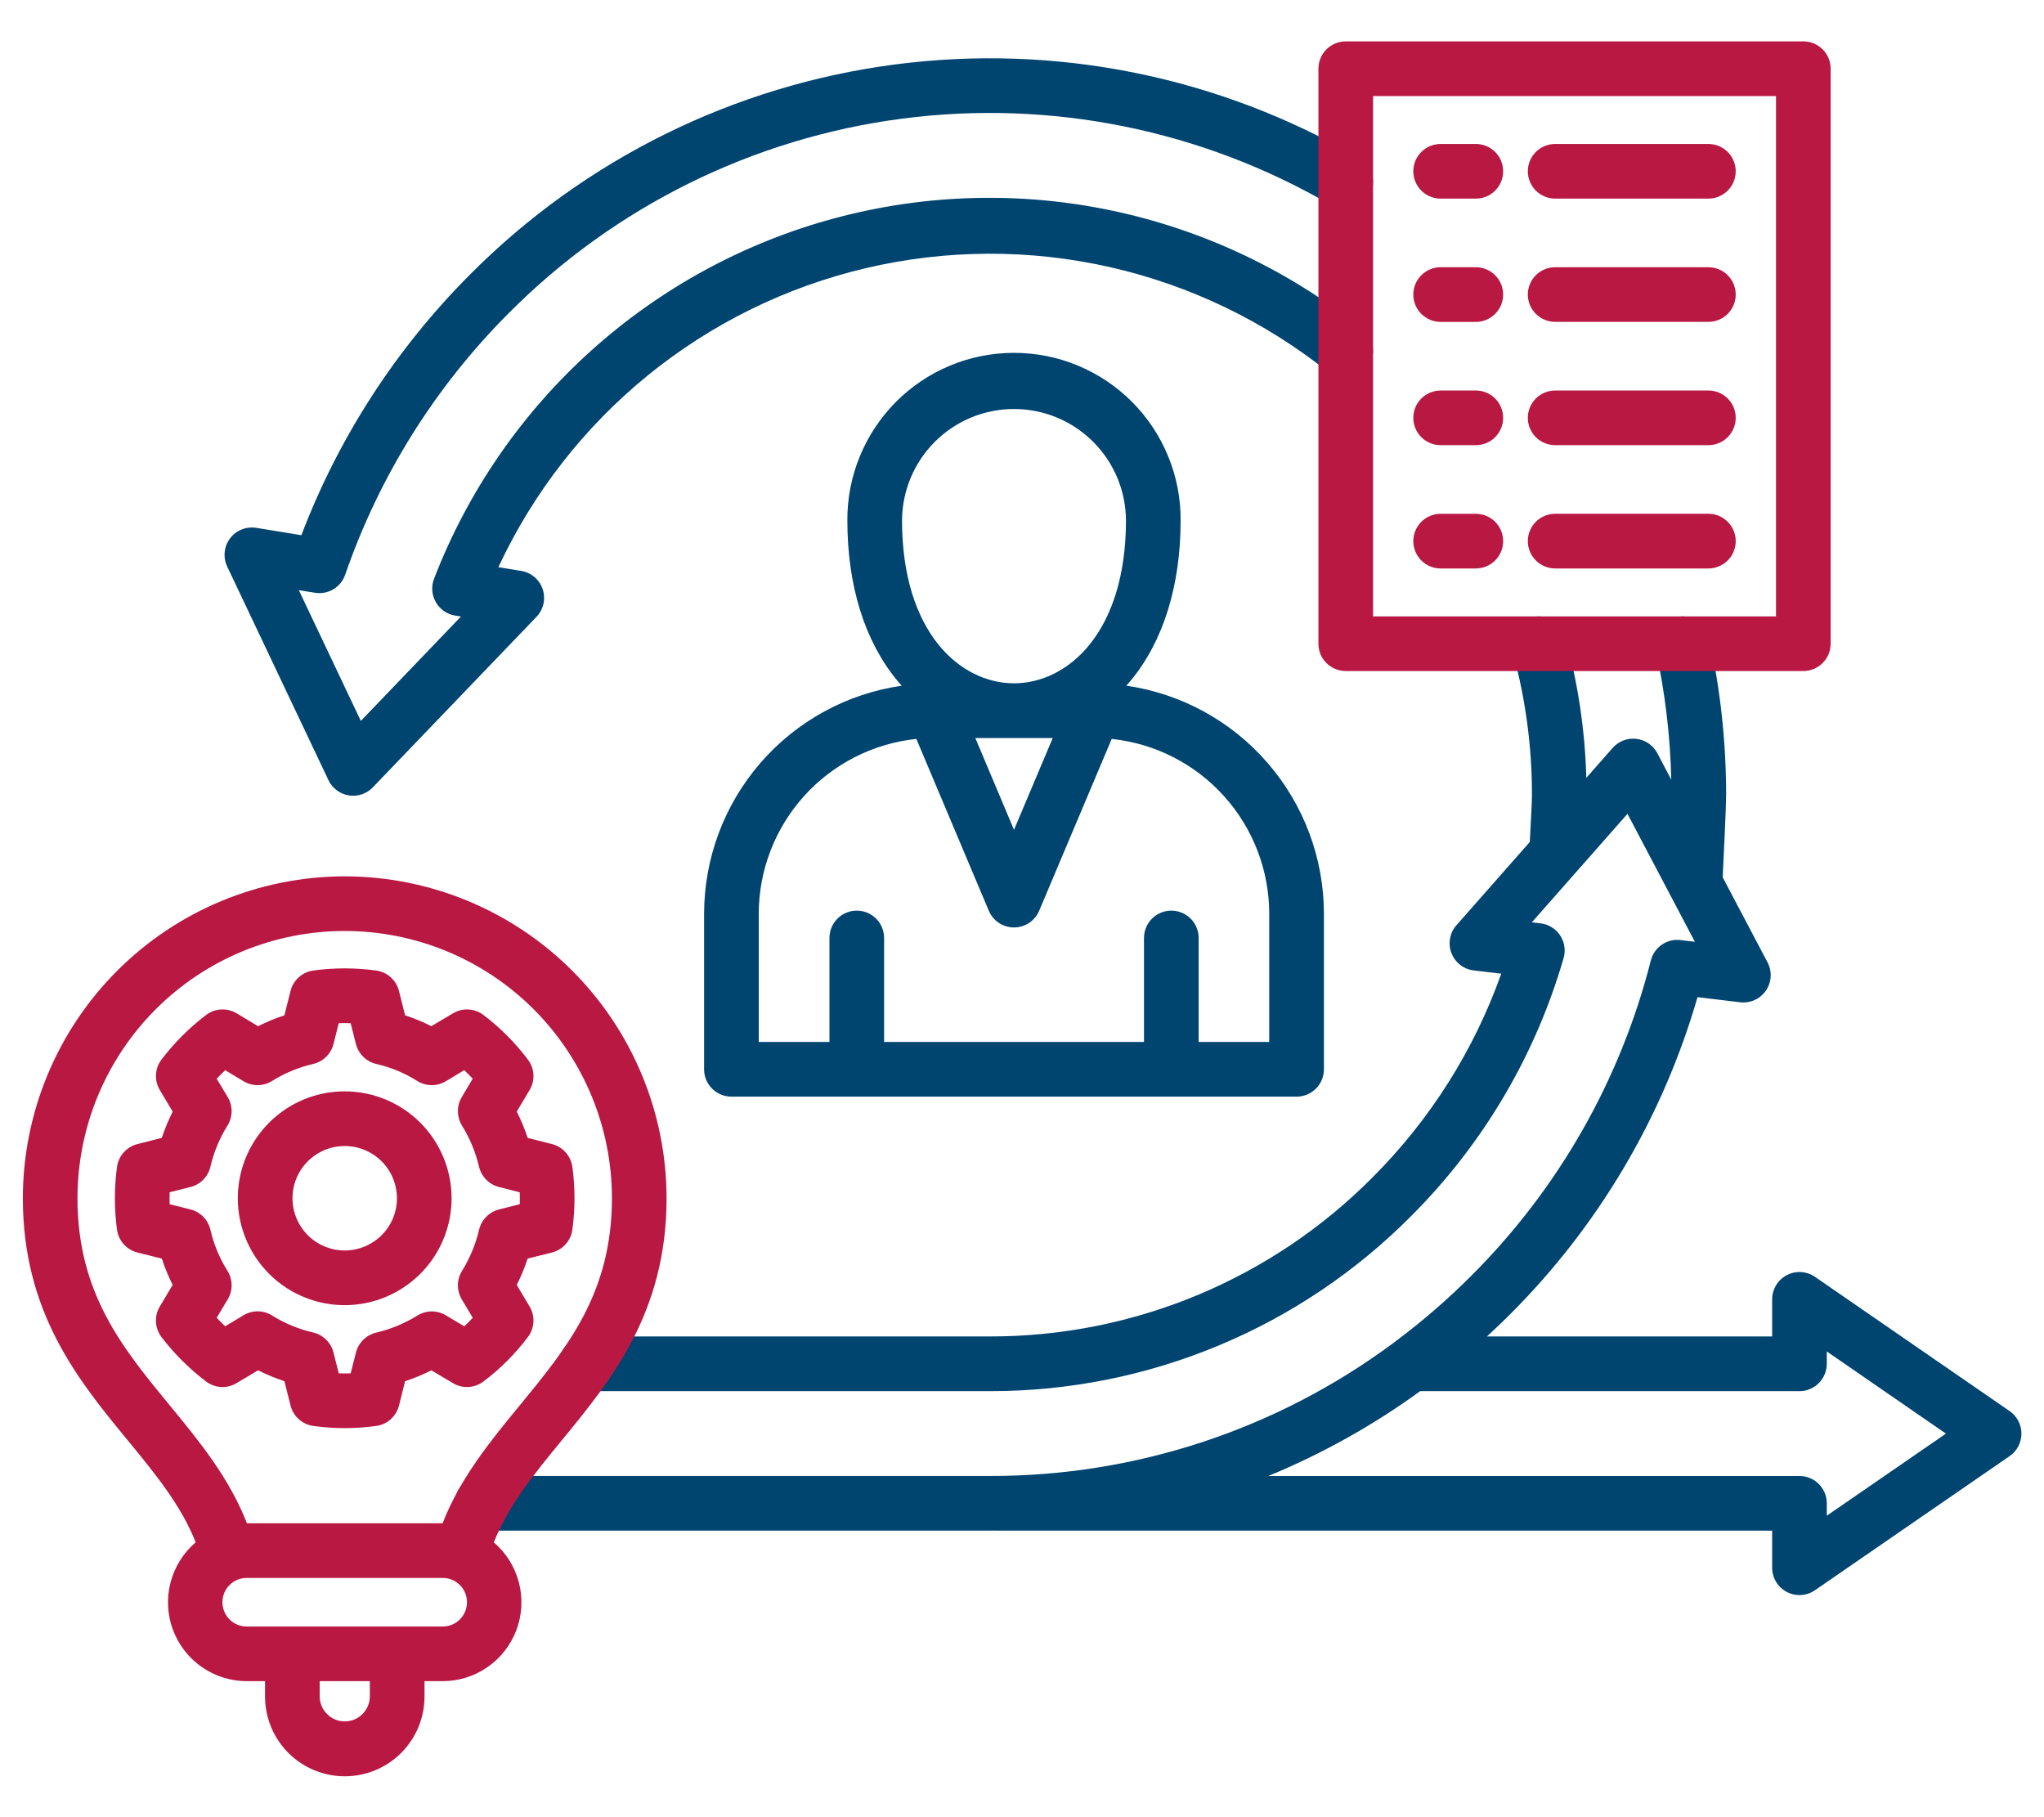 <svg width="45" height="40" viewBox="0 0 45 40" fill="none" xmlns="http://www.w3.org/2000/svg">
<path d="M11.811 13.578L8.208 17.331C8.141 17.401 8.057 17.454 7.965 17.485C7.872 17.516 7.774 17.524 7.678 17.508C7.582 17.493 7.491 17.454 7.413 17.395C7.335 17.337 7.272 17.26 7.231 17.172L5.002 12.471C4.955 12.372 4.936 12.262 4.947 12.152C4.958 12.043 4.998 11.939 5.064 11.852C5.13 11.764 5.219 11.696 5.321 11.655C5.422 11.614 5.533 11.602 5.642 11.619L6.635 11.781C7.455 9.627 8.721 7.672 10.35 6.041C12.87 3.507 16.16 1.881 19.704 1.419C23.248 0.956 26.845 1.684 29.93 3.487C29.999 3.527 30.058 3.58 30.106 3.643C30.154 3.706 30.189 3.778 30.209 3.854C30.229 3.93 30.234 4.01 30.223 4.088C30.212 4.167 30.186 4.242 30.146 4.31C30.106 4.378 30.053 4.438 29.991 4.486C29.928 4.534 29.856 4.569 29.779 4.589C29.703 4.609 29.623 4.613 29.545 4.603C29.467 4.592 29.392 4.566 29.323 4.526C26.467 2.857 23.138 2.184 19.858 2.612C16.578 3.041 13.533 4.546 11.201 6.892C9.58 8.514 8.349 10.482 7.6 12.649C7.554 12.784 7.462 12.898 7.341 12.97C7.219 13.043 7.075 13.071 6.935 13.048L6.579 12.991L7.944 15.869L10.149 13.571L10.021 13.55C9.932 13.536 9.848 13.502 9.774 13.451C9.701 13.399 9.639 13.332 9.595 13.255C9.55 13.177 9.524 13.09 9.517 13C9.511 12.911 9.524 12.821 9.557 12.737C10.3 10.813 11.488 9.091 13.022 7.712C14.557 6.333 16.395 5.335 18.388 4.801C20.381 4.267 22.472 4.211 24.491 4.638C26.509 5.065 28.398 5.963 30.005 7.258C30.129 7.358 30.208 7.503 30.225 7.662C30.242 7.821 30.195 7.98 30.095 8.104C29.995 8.228 29.85 8.307 29.691 8.324C29.532 8.341 29.373 8.295 29.249 8.195C27.837 7.067 26.186 6.274 24.423 5.877C22.659 5.479 20.828 5.488 19.069 5.901C17.309 6.314 15.666 7.121 14.263 8.262C12.861 9.402 11.736 10.847 10.972 12.485L11.473 12.567C11.582 12.584 11.683 12.631 11.767 12.702C11.85 12.773 11.913 12.866 11.948 12.97C11.982 13.074 11.988 13.186 11.964 13.293C11.94 13.4 11.887 13.498 11.811 13.577V13.578ZM44.503 31.557C44.503 31.654 44.479 31.75 44.434 31.837C44.389 31.923 44.323 31.997 44.243 32.052L39.958 35.004C39.868 35.067 39.762 35.103 39.653 35.11C39.543 35.116 39.434 35.093 39.337 35.042C39.239 34.991 39.158 34.914 39.102 34.82C39.045 34.726 39.015 34.618 39.015 34.509V33.692H21.912C21.904 33.692 21.897 33.692 21.889 33.691C21.858 33.691 21.827 33.692 21.795 33.692H10.615C10.455 33.692 10.302 33.629 10.19 33.516C10.077 33.403 10.013 33.25 10.013 33.091C10.013 32.931 10.077 32.778 10.19 32.666C10.302 32.553 10.455 32.489 10.615 32.489H21.795C24.994 32.495 28.108 31.469 30.676 29.562C30.696 29.545 30.717 29.53 30.738 29.515C31.322 29.078 31.874 28.6 32.39 28.084C34.31 26.169 35.677 23.771 36.344 21.143C36.38 21.001 36.466 20.877 36.587 20.794C36.707 20.711 36.854 20.675 36.999 20.693L37.314 20.731L35.83 17.914L33.725 20.302L33.917 20.325C34.004 20.335 34.087 20.364 34.161 20.41C34.235 20.455 34.299 20.517 34.347 20.589C34.395 20.662 34.427 20.744 34.44 20.83C34.454 20.916 34.448 21.004 34.424 21.088C33.804 23.233 32.65 25.187 31.07 26.765C29.856 27.989 28.411 28.96 26.819 29.622C25.227 30.284 23.52 30.624 21.795 30.622H12.909C12.75 30.622 12.597 30.558 12.484 30.445C12.371 30.332 12.308 30.18 12.308 30.02C12.308 29.86 12.371 29.707 12.484 29.595C12.597 29.482 12.75 29.418 12.909 29.418H21.795C23.361 29.42 24.913 29.111 26.358 28.51C27.805 27.908 29.117 27.026 30.22 25.914C31.485 24.649 32.452 23.119 33.051 21.433L32.445 21.361C32.336 21.348 32.232 21.306 32.146 21.238C32.059 21.171 31.993 21.081 31.954 20.978C31.915 20.876 31.904 20.765 31.924 20.657C31.943 20.549 31.992 20.448 32.065 20.366L33.679 18.534C33.709 18.006 33.727 17.622 33.727 17.49C33.727 16.422 33.583 15.359 33.298 14.33C33.277 14.254 33.271 14.175 33.28 14.096C33.29 14.018 33.315 13.942 33.354 13.873C33.393 13.804 33.445 13.744 33.507 13.695C33.569 13.647 33.641 13.611 33.717 13.59C33.793 13.569 33.872 13.563 33.951 13.572C34.029 13.582 34.105 13.607 34.174 13.646C34.242 13.685 34.303 13.737 34.352 13.799C34.4 13.861 34.436 13.933 34.457 14.009C34.738 15.024 34.895 16.069 34.924 17.122L35.504 16.463C35.568 16.39 35.65 16.334 35.741 16.299C35.832 16.264 35.93 16.252 36.027 16.264C36.123 16.275 36.216 16.31 36.296 16.365C36.377 16.421 36.442 16.494 36.488 16.581L36.794 17.162C36.772 16.198 36.657 15.239 36.452 14.298C36.417 14.142 36.447 13.979 36.533 13.845C36.619 13.71 36.755 13.616 36.911 13.582C37.067 13.548 37.23 13.577 37.364 13.663C37.498 13.749 37.593 13.885 37.627 14.041C37.875 15.174 38.001 16.33 38.002 17.49C38.002 17.754 37.949 18.844 37.926 19.311L38.914 21.185C38.965 21.282 38.989 21.391 38.982 21.5C38.975 21.61 38.939 21.716 38.877 21.806C38.815 21.896 38.729 21.968 38.629 22.013C38.529 22.058 38.418 22.075 38.309 22.062L37.372 21.949C36.609 24.59 35.187 26.994 33.241 28.935C33.075 29.101 32.907 29.261 32.736 29.418H39.015V28.602C39.015 28.492 39.045 28.384 39.102 28.29C39.158 28.197 39.24 28.12 39.337 28.069C39.434 28.018 39.543 27.994 39.653 28.001C39.762 28.008 39.868 28.044 39.958 28.106L44.243 31.061C44.323 31.116 44.389 31.191 44.434 31.277C44.479 31.363 44.503 31.459 44.503 31.557ZM42.841 31.557L40.218 29.748V30.02C40.218 30.18 40.155 30.332 40.042 30.445C39.929 30.558 39.776 30.622 39.617 30.622H31.266C30.23 31.375 29.107 32.002 27.922 32.49H39.617C39.776 32.49 39.929 32.553 40.042 32.666C40.155 32.779 40.218 32.932 40.218 33.091V33.364L42.841 31.557ZM19.852 15.094C19.817 15.056 19.784 15.017 19.751 14.978C19.034 14.107 18.655 12.889 18.655 11.453C18.653 10.97 18.746 10.491 18.93 10.044C19.113 9.597 19.383 9.19 19.724 8.848C20.064 8.505 20.47 8.233 20.916 8.048C21.362 7.862 21.841 7.767 22.324 7.767C22.807 7.767 23.286 7.862 23.732 8.048C24.178 8.233 24.583 8.505 24.924 8.848C25.265 9.19 25.535 9.597 25.718 10.044C25.902 10.491 25.995 10.97 25.992 11.453C25.992 12.888 25.614 14.107 24.897 14.978C24.864 15.017 24.83 15.055 24.797 15.093C26.004 15.268 27.108 15.871 27.906 16.793C28.705 17.715 29.146 18.893 29.147 20.113V23.538C29.147 23.697 29.084 23.85 28.971 23.963C28.858 24.076 28.705 24.139 28.545 24.139H16.103C15.943 24.139 15.79 24.076 15.677 23.963C15.564 23.85 15.501 23.697 15.501 23.538V20.113C15.503 18.893 15.943 17.715 16.742 16.793C17.541 15.872 18.645 15.268 19.852 15.094ZM21.472 16.245L22.324 18.266L23.177 16.245H21.472ZM19.859 11.453C19.859 13.918 21.137 15.041 22.324 15.041C23.511 15.041 24.789 13.918 24.789 11.453C24.785 10.802 24.524 10.179 24.062 9.72C23.6 9.26 22.975 9.003 22.324 9.003C21.672 9.003 21.048 9.26 20.586 9.72C20.124 10.179 19.863 10.802 19.859 11.453H19.859ZM16.704 20.113V22.936H18.261V20.646C18.261 20.487 18.324 20.334 18.437 20.221C18.55 20.108 18.703 20.045 18.862 20.045C19.022 20.045 19.175 20.108 19.288 20.221C19.401 20.334 19.464 20.487 19.464 20.646V22.936H25.186V20.646C25.186 20.487 25.249 20.334 25.362 20.221C25.475 20.108 25.628 20.045 25.788 20.045C25.947 20.045 26.1 20.108 26.213 20.221C26.326 20.334 26.389 20.487 26.389 20.646V22.936H27.943V20.113C27.942 19.156 27.587 18.234 26.947 17.524C26.307 16.813 25.426 16.365 24.475 16.265L22.878 20.047C22.832 20.156 22.755 20.249 22.656 20.315C22.558 20.38 22.442 20.415 22.324 20.415C22.205 20.415 22.09 20.38 21.991 20.315C21.892 20.249 21.815 20.156 21.769 20.047L20.174 16.265C19.223 16.365 18.342 16.813 17.701 17.524C17.061 18.234 16.706 19.156 16.704 20.113Z" fill="#004470"/>
<path d="M7.589 19.29C5.71 19.292 3.909 20.039 2.581 21.367C1.252 22.696 0.505 24.497 0.503 26.376C0.503 28.898 1.73 30.39 2.813 31.706C3.413 32.436 3.984 33.131 4.308 33.949C4.038 34.18 3.845 34.488 3.755 34.832C3.665 35.176 3.683 35.539 3.806 35.872C3.93 36.206 4.152 36.493 4.444 36.696C4.736 36.899 5.083 37.007 5.438 37.006H5.835V37.333C5.834 37.564 5.878 37.794 5.965 38.008C6.053 38.223 6.182 38.417 6.345 38.582C6.508 38.746 6.702 38.877 6.916 38.965C7.13 39.054 7.359 39.1 7.59 39.1C7.822 39.1 8.051 39.054 8.265 38.965C8.479 38.877 8.673 38.746 8.836 38.582C8.999 38.417 9.128 38.223 9.216 38.008C9.303 37.794 9.347 37.564 9.346 37.333V37.006H9.74C10.095 37.007 10.442 36.899 10.734 36.696C11.026 36.494 11.248 36.206 11.372 35.873C11.495 35.54 11.513 35.177 11.424 34.834C11.335 34.49 11.142 34.182 10.872 33.951C11.196 33.133 11.767 32.437 12.367 31.706C13.449 30.39 14.675 28.898 14.675 26.376C14.673 24.497 13.926 22.696 12.598 21.367C11.269 20.039 9.468 19.292 7.589 19.29ZM8.142 37.333C8.143 37.406 8.129 37.478 8.102 37.546C8.075 37.614 8.034 37.675 7.983 37.727C7.932 37.779 7.87 37.821 7.803 37.849C7.736 37.877 7.663 37.891 7.59 37.891C7.517 37.891 7.445 37.877 7.377 37.849C7.31 37.821 7.249 37.779 7.198 37.727C7.146 37.675 7.106 37.614 7.078 37.546C7.051 37.478 7.038 37.406 7.038 37.333V37.006H8.142V37.333ZM9.74 35.803H5.438C5.367 35.804 5.297 35.791 5.231 35.764C5.166 35.738 5.106 35.699 5.056 35.649C5.005 35.599 4.965 35.54 4.938 35.474C4.911 35.409 4.897 35.339 4.897 35.268C4.897 35.197 4.911 35.127 4.938 35.062C4.965 34.997 5.005 34.938 5.056 34.888C5.106 34.838 5.166 34.799 5.231 34.772C5.297 34.746 5.367 34.733 5.438 34.734H9.74C9.811 34.733 9.881 34.746 9.947 34.772C10.012 34.799 10.072 34.838 10.122 34.888C10.173 34.938 10.213 34.997 10.24 35.062C10.267 35.127 10.281 35.197 10.281 35.268C10.281 35.339 10.267 35.409 10.24 35.474C10.213 35.54 10.173 35.599 10.122 35.649C10.072 35.699 10.012 35.738 9.947 35.764C9.881 35.791 9.811 35.804 9.74 35.803ZM11.437 30.942C10.795 31.723 10.136 32.527 9.744 33.53H5.436C5.045 32.527 4.385 31.723 3.743 30.942C2.695 29.669 1.706 28.466 1.706 26.376C1.706 24.816 2.326 23.319 3.429 22.216C4.532 21.113 6.029 20.493 7.589 20.493C9.149 20.493 10.645 21.113 11.749 22.216C12.852 23.319 13.472 24.816 13.472 26.376C13.472 28.467 12.483 29.669 11.437 30.942V30.942ZM39.702 0.911H29.627C29.468 0.911 29.315 0.974 29.202 1.087C29.089 1.2 29.026 1.353 29.026 1.512V14.169C29.026 14.329 29.089 14.482 29.202 14.595C29.315 14.707 29.468 14.771 29.627 14.771H39.702C39.861 14.771 40.014 14.707 40.127 14.595C40.24 14.482 40.303 14.329 40.303 14.169V1.512C40.303 1.433 40.288 1.355 40.258 1.282C40.227 1.209 40.183 1.143 40.127 1.087C40.071 1.031 40.005 0.987 39.932 0.956C39.859 0.926 39.781 0.911 39.702 0.911L39.702 0.911ZM39.1 13.568H30.229V2.114H39.1V13.568ZM31.115 6.484C31.115 6.324 31.178 6.171 31.291 6.059C31.404 5.946 31.557 5.882 31.717 5.882H32.491C32.651 5.882 32.804 5.946 32.917 6.059C33.029 6.171 33.093 6.324 33.093 6.484C33.093 6.644 33.029 6.797 32.917 6.909C32.804 7.022 32.651 7.086 32.491 7.086H31.717C31.557 7.086 31.404 7.022 31.291 6.909C31.178 6.797 31.115 6.644 31.115 6.484ZM31.115 11.911C31.115 11.752 31.178 11.599 31.291 11.486C31.404 11.373 31.557 11.31 31.717 11.31H32.491C32.651 11.31 32.804 11.373 32.917 11.486C33.029 11.599 33.093 11.752 33.093 11.911C33.093 12.071 33.029 12.224 32.917 12.337C32.804 12.45 32.651 12.513 32.491 12.513H31.717C31.557 12.513 31.404 12.45 31.291 12.337C31.178 12.224 31.115 12.071 31.115 11.911ZM31.115 3.77C31.115 3.611 31.178 3.458 31.291 3.345C31.404 3.232 31.557 3.169 31.717 3.169H32.491C32.651 3.169 32.804 3.232 32.917 3.345C33.029 3.458 33.093 3.611 33.093 3.77C33.093 3.93 33.029 4.083 32.917 4.196C32.804 4.309 32.651 4.372 32.491 4.372H31.717C31.557 4.372 31.404 4.309 31.291 4.196C31.178 4.083 31.115 3.93 31.115 3.77ZM33.636 9.197C33.636 9.038 33.7 8.885 33.812 8.772C33.925 8.659 34.078 8.596 34.238 8.596H37.612C37.771 8.596 37.924 8.659 38.037 8.772C38.15 8.885 38.213 9.038 38.213 9.197C38.213 9.357 38.15 9.51 38.037 9.623C37.924 9.736 37.771 9.799 37.612 9.799H34.238C34.159 9.799 34.081 9.783 34.008 9.753C33.935 9.723 33.868 9.679 33.812 9.623C33.757 9.567 33.712 9.501 33.682 9.428C33.652 9.355 33.636 9.276 33.636 9.197ZM33.636 3.77C33.636 3.611 33.7 3.458 33.812 3.345C33.925 3.232 34.078 3.169 34.238 3.169H37.612C37.771 3.169 37.924 3.232 38.037 3.345C38.15 3.458 38.213 3.611 38.213 3.77C38.213 3.93 38.15 4.083 38.037 4.196C37.924 4.308 37.771 4.372 37.612 4.372H34.238C34.078 4.372 33.925 4.308 33.813 4.196C33.7 4.083 33.636 3.93 33.636 3.77V3.77ZM33.636 11.911C33.636 11.752 33.7 11.598 33.812 11.486C33.925 11.373 34.078 11.309 34.238 11.309H37.612C37.771 11.309 37.924 11.373 38.037 11.486C38.15 11.598 38.213 11.752 38.213 11.911C38.213 12.071 38.15 12.224 38.037 12.336C37.924 12.449 37.771 12.513 37.612 12.513H34.238C34.078 12.513 33.925 12.449 33.813 12.337C33.7 12.224 33.636 12.071 33.636 11.911V11.911ZM33.636 6.484C33.636 6.324 33.7 6.171 33.812 6.058C33.925 5.946 34.078 5.882 34.238 5.882H37.612C37.771 5.882 37.924 5.946 38.037 6.058C38.15 6.171 38.213 6.324 38.213 6.484C38.213 6.643 38.15 6.796 38.037 6.909C37.924 7.022 37.771 7.085 37.612 7.085H34.238C34.078 7.085 33.925 7.022 33.813 6.909C33.7 6.797 33.636 6.644 33.636 6.484V6.484ZM31.115 9.197C31.115 9.038 31.178 8.885 31.291 8.772C31.404 8.659 31.557 8.596 31.717 8.596H32.491C32.651 8.596 32.804 8.659 32.917 8.772C33.029 8.885 33.093 9.038 33.093 9.197C33.093 9.357 33.029 9.51 32.917 9.623C32.804 9.736 32.651 9.799 32.491 9.799H31.717C31.557 9.799 31.404 9.736 31.291 9.623C31.178 9.51 31.115 9.357 31.115 9.197ZM11.377 24.468L11.659 23.995C11.721 23.893 11.75 23.774 11.744 23.654C11.737 23.535 11.695 23.42 11.623 23.325C11.344 22.954 11.015 22.624 10.645 22.343C10.55 22.27 10.435 22.228 10.315 22.221C10.195 22.214 10.076 22.243 9.973 22.305L9.496 22.588C9.31 22.494 9.116 22.414 8.918 22.349L8.784 21.814C8.755 21.697 8.692 21.591 8.602 21.511C8.512 21.431 8.4 21.379 8.28 21.363C8.051 21.332 7.82 21.317 7.589 21.316C7.359 21.316 7.128 21.332 6.9 21.363C6.781 21.379 6.669 21.43 6.58 21.51C6.49 21.59 6.426 21.695 6.397 21.811L6.261 22.349C6.062 22.414 5.869 22.494 5.683 22.589L5.209 22.305C5.106 22.244 4.986 22.214 4.866 22.221C4.746 22.227 4.631 22.27 4.536 22.343C4.167 22.624 3.837 22.953 3.556 23.322C3.483 23.418 3.441 23.533 3.434 23.653C3.428 23.773 3.457 23.892 3.519 23.995L3.802 24.47C3.708 24.656 3.628 24.849 3.562 25.047L3.024 25.184C2.908 25.213 2.803 25.277 2.723 25.367C2.643 25.456 2.592 25.568 2.576 25.687C2.514 26.145 2.514 26.609 2.576 27.067C2.592 27.187 2.644 27.299 2.724 27.389C2.804 27.478 2.91 27.542 3.027 27.571L3.562 27.704C3.627 27.903 3.707 28.096 3.801 28.283L3.518 28.76C3.456 28.863 3.427 28.983 3.434 29.103C3.441 29.223 3.484 29.338 3.557 29.434C3.838 29.802 4.168 30.13 4.537 30.41C4.633 30.482 4.748 30.524 4.867 30.531C4.987 30.537 5.105 30.508 5.208 30.446L5.682 30.163C5.869 30.257 6.062 30.337 6.261 30.403L6.397 30.94C6.426 31.056 6.49 31.161 6.579 31.241C6.668 31.32 6.779 31.372 6.898 31.388C7.357 31.452 7.824 31.452 8.283 31.388C8.402 31.372 8.514 31.32 8.603 31.24C8.692 31.159 8.756 31.054 8.785 30.937L8.918 30.404C9.116 30.338 9.31 30.258 9.497 30.164L9.974 30.447C10.076 30.508 10.195 30.537 10.314 30.531C10.433 30.524 10.548 30.482 10.643 30.41C11.014 30.131 11.344 29.801 11.623 29.43C11.695 29.334 11.737 29.22 11.744 29.1C11.75 28.981 11.721 28.863 11.66 28.76L11.377 28.284C11.471 28.097 11.551 27.903 11.617 27.704L12.15 27.571C12.267 27.542 12.373 27.478 12.453 27.388C12.534 27.299 12.585 27.187 12.601 27.067C12.632 26.838 12.648 26.607 12.648 26.376C12.648 26.145 12.633 25.915 12.601 25.687C12.585 25.568 12.534 25.456 12.454 25.367C12.374 25.277 12.27 25.213 12.153 25.184L11.617 25.047C11.551 24.849 11.471 24.655 11.377 24.468ZM11.443 26.507L10.985 26.623C10.878 26.651 10.781 26.706 10.704 26.785C10.627 26.863 10.573 26.961 10.548 27.067C10.472 27.388 10.345 27.695 10.172 27.975C10.114 28.068 10.082 28.176 10.081 28.287C10.08 28.397 10.109 28.505 10.165 28.6L10.408 29.008C10.348 29.072 10.286 29.135 10.222 29.195L9.814 28.952C9.719 28.895 9.61 28.866 9.5 28.867C9.39 28.869 9.282 28.9 9.188 28.958C8.908 29.132 8.601 29.259 8.281 29.334C8.174 29.36 8.076 29.414 7.998 29.491C7.919 29.568 7.864 29.665 7.837 29.771L7.72 30.23C7.633 30.233 7.546 30.233 7.458 30.23L7.342 29.77C7.314 29.663 7.258 29.565 7.179 29.488C7.1 29.41 7.002 29.356 6.894 29.331C6.574 29.257 6.269 29.131 5.991 28.957C5.897 28.898 5.788 28.866 5.677 28.865C5.566 28.864 5.457 28.894 5.362 28.951L4.958 29.194C4.894 29.134 4.831 29.072 4.771 29.007L5.013 28.603C5.071 28.507 5.1 28.398 5.099 28.287C5.098 28.175 5.066 28.066 5.007 27.972C4.833 27.695 4.706 27.39 4.633 27.071C4.608 26.963 4.554 26.864 4.477 26.785C4.4 26.706 4.302 26.65 4.195 26.623L3.735 26.507C3.734 26.463 3.733 26.419 3.733 26.376C3.733 26.332 3.734 26.288 3.735 26.244L4.195 26.128C4.302 26.101 4.4 26.045 4.477 25.966C4.554 25.887 4.608 25.788 4.633 25.68C4.708 25.36 4.835 25.054 5.009 24.775C5.067 24.681 5.098 24.572 5.099 24.462C5.1 24.352 5.07 24.243 5.013 24.148L4.771 23.746C4.831 23.681 4.894 23.618 4.959 23.558L5.361 23.8C5.457 23.857 5.566 23.887 5.677 23.886C5.788 23.885 5.896 23.853 5.991 23.794C6.269 23.62 6.574 23.494 6.894 23.42C7.002 23.395 7.1 23.341 7.179 23.264C7.258 23.186 7.314 23.089 7.342 22.982L7.458 22.522C7.545 22.519 7.633 22.519 7.72 22.522L7.836 22.982C7.864 23.089 7.92 23.186 7.999 23.264C8.078 23.341 8.176 23.395 8.284 23.42C8.603 23.493 8.908 23.619 9.185 23.794C9.28 23.853 9.389 23.885 9.5 23.886C9.611 23.887 9.721 23.858 9.816 23.8L10.22 23.557C10.285 23.618 10.347 23.68 10.407 23.744L10.165 24.151C10.109 24.245 10.08 24.354 10.081 24.463C10.082 24.573 10.113 24.681 10.17 24.775C10.344 25.056 10.471 25.363 10.547 25.684C10.573 25.791 10.627 25.889 10.704 25.967C10.781 26.045 10.878 26.101 10.984 26.128L11.442 26.245C11.444 26.288 11.445 26.332 11.445 26.376C11.445 26.419 11.444 26.463 11.443 26.507L11.443 26.507ZM7.589 24.023C7.124 24.023 6.669 24.16 6.282 24.419C5.895 24.678 5.593 25.045 5.415 25.475C5.237 25.905 5.19 26.378 5.281 26.835C5.372 27.291 5.596 27.711 5.925 28.04C6.254 28.369 6.673 28.593 7.13 28.684C7.586 28.775 8.059 28.728 8.489 28.55C8.919 28.372 9.287 28.07 9.546 27.683C9.804 27.296 9.942 26.841 9.942 26.376C9.942 25.752 9.694 25.154 9.253 24.712C8.811 24.271 8.213 24.023 7.589 24.023ZM7.589 27.526C7.362 27.526 7.139 27.458 6.95 27.332C6.761 27.205 6.614 27.026 6.527 26.816C6.44 26.606 6.417 26.375 6.461 26.151C6.506 25.928 6.615 25.724 6.776 25.563C6.937 25.402 7.142 25.292 7.365 25.248C7.588 25.204 7.819 25.227 8.029 25.314C8.239 25.401 8.419 25.548 8.545 25.737C8.671 25.926 8.739 26.148 8.739 26.376C8.739 26.681 8.618 26.973 8.402 27.189C8.186 27.404 7.894 27.525 7.589 27.526Z" fill="#B91843"/>
</svg>
